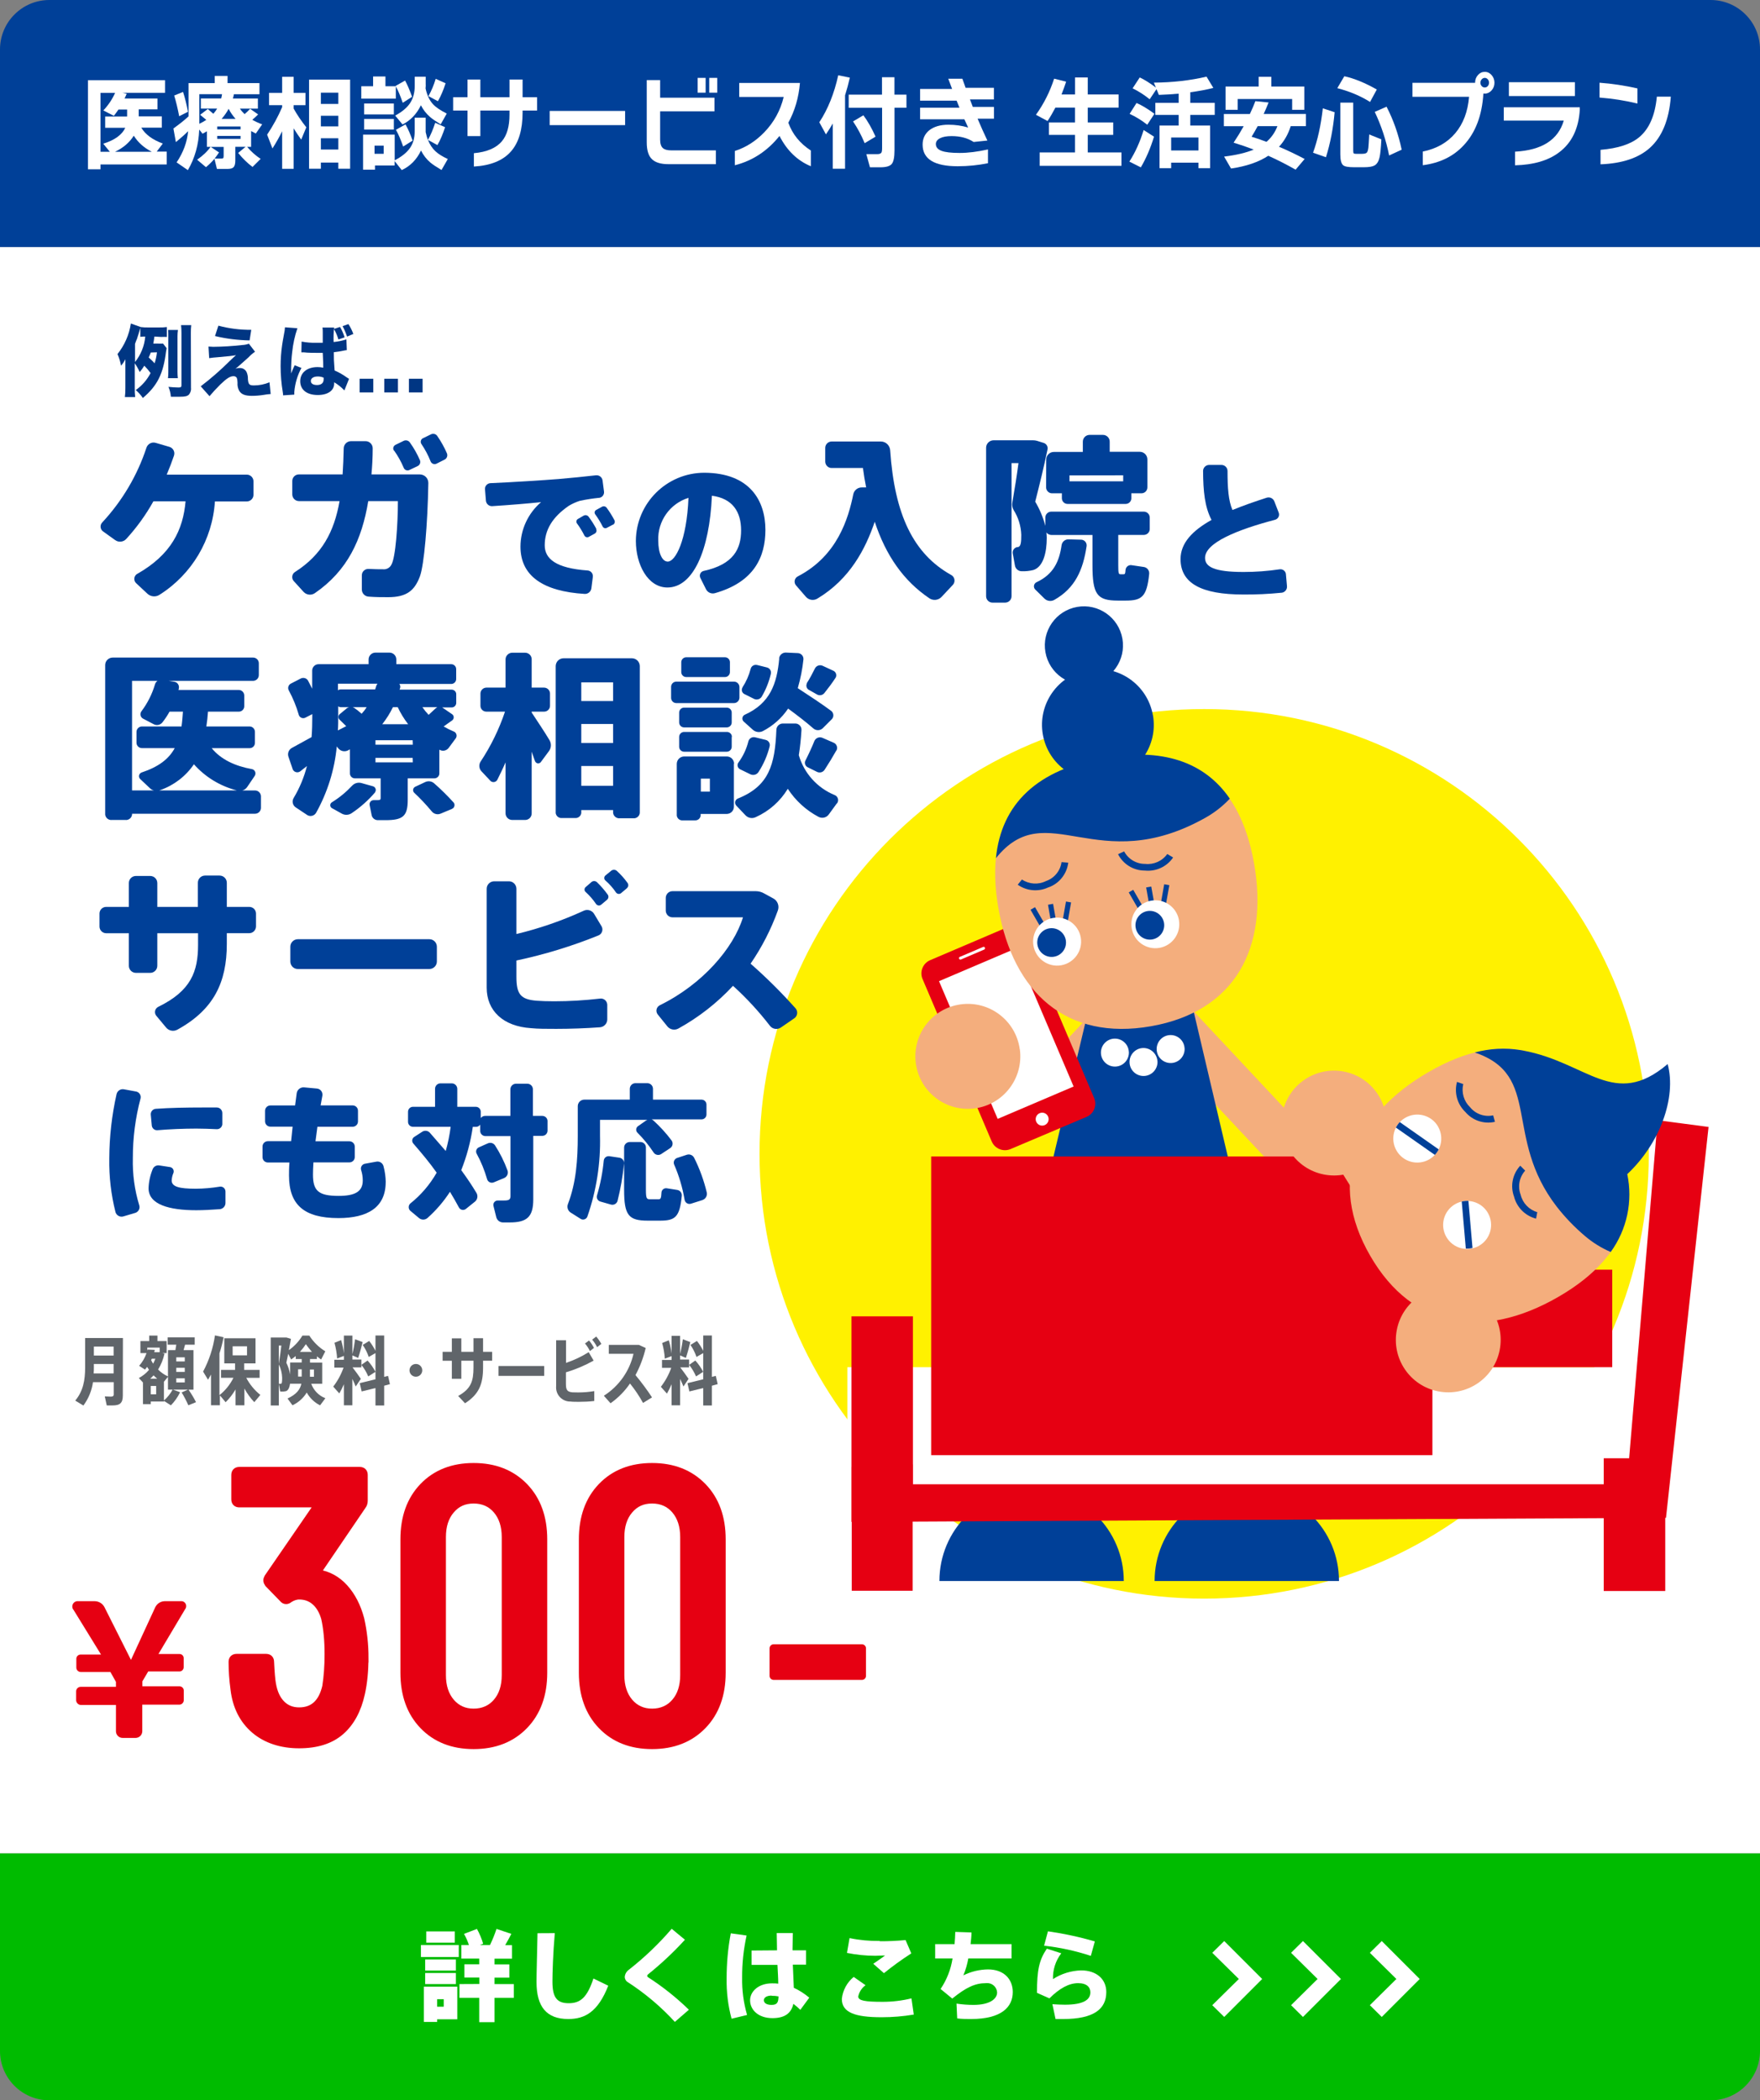 <?xml version="1.0" encoding="UTF-8"?>
<svg xmlns="http://www.w3.org/2000/svg" xmlns:xlink="http://www.w3.org/1999/xlink" version="1.1" viewBox="0 0 356.25 425">
  <rect x="0" y="0" width="356.25" height="425" fill="#808080" stroke="none"/>
  <!-- Generator: Adobe Illustrator 29.4.0, SVG Export Plug-In . SVG Version: 2.1.0 Build 152)  -->
  <defs>
    <style>
      .st0, .st1, .st2 {
        fill: none;
      }

      .st3 {
        fill: #003683;
      }

      .st1 {
        stroke-width: 1.03px;
      }

      .st1, .st2, .st4 {
        stroke: #e60012;
      }

      .st2 {
        stroke-width: 1.14px;
      }

      .st5 {
        fill: #0b0;
      }

      .st6 {
        isolation: isolate;
      }

      .st7 {
        clip-path: url(#clippath-1);
      }

      .st4 {
        stroke-miterlimit: 10;
        stroke-width: 1.72px;
      }

      .st4, .st8 {
        fill: #e60012;
      }

      .st9 {
        fill: #fff;
      }

      .st10 {
        fill: #004098;
      }

      .st11 {
        fill: #f4ae7d;
      }

      .st12 {
        fill: #fff100;
      }

      .st13 {
        fill: #60656a;
      }

      .st14 {
        clip-path: url(#clippath);
      }
    </style>
    <clipPath id="clippath">
      <path class="st0" d="M284.45,226.17c-2.33,1.34-3.12,4.31-1.78,6.64,1.34,2.33,4.31,3.12,6.64,1.78,2.33-1.34,3.12-4.31,1.78-6.64-.87-1.51-2.48-2.43-4.22-2.43-.85,0-1.69.22-2.42.65Z"/>
    </clipPath>
    <clipPath id="clippath-1">
      <path class="st0" d="M292.41,246.19c-.91,2.51.39,5.28,2.9,6.18,2.51.91,5.28-.39,6.18-2.9.91-2.51-.39-5.28-2.9-6.18-.51-.18-1.05-.28-1.59-.29-2.04,0-3.87,1.28-4.56,3.2h-.03Z"/>
    </clipPath>
  </defs>
  <g id="_レイヤー_1" data-name="レイヤー_1">
    <path class="st10" d="M10,0h336.25C351.77,0,356.25,4.48,356.25,10v40H0V10C0,4.48,4.48,0,10,0Z"/>
    <path class="st5" d="M0,375h356.25v40c0,5.52-4.48,10-10,10H10c-5.52,0-10-4.48-10-10v-40h0Z"/>
    <g id="_詳しくはこちら" data-name="詳しくはこちら">
      <g class="st6">
        <path class="st9" d="M92.86,393.59v2.41h-7.66v-2.42h7.66ZM88.48,402h4.08v6.6h-4.08v.54h-2.68v-7.14h2.68ZM92.28,396.5v2.24h-6.22v-2.24h6.22ZM92.28,399.24v2.24h-6.22v-2.24h6.22ZM92.06,390.82v2.28h-5.78v-2.28h5.78ZM89.82,406.06v-1.52h-1.34v1.52h1.34ZM97.02,401.46v-1.3h-3.02v-2.68h3v-1.16h-3.62v-2.74h1.54c-.26-.78-.59-1.54-1-2.26l2.62-1c.53.95.95,1.96,1.26,3l-.68.26h2.06c.51-1.06.95-2.15,1.32-3.26l3,1c-.34.68-.78,1.48-1.24,2.28h1.38v2.74h-3.54v1.16h3v2.68h-3v1.3h3.9v2.78h-3.9v4.92h-3.1v-4.92h-4v-2.78l4.02-.02Z"/>
        <path class="st9" d="M112.3,391.17c-.36,4.18-.48,8-.48,9.82,0,3.24.94,4.36,3.3,4.36s3.72-1.14,5-5l3,1.46c-2.1,5.34-4.76,6.74-8.1,6.74-4.42,0-6.42-2.52-6.42-7.48,0-1.84.12-5.68.2-9.88l3.5-.02Z"/>
        <path class="st9" d="M138.64,392.51c-2.3,2.52-4.8,4.86-7.46,7-.1.07-.17.18-.18.3,0,.1.06.2.14.26,2.98,1.92,5.76,4.13,8.3,6.6l-2.84,2.46c-2.83-3.08-6.04-5.79-9.56-8.06-.37-.23-.59-.64-.58-1.08.06-.57.37-1.09.84-1.42,3.15-2.47,6.06-5.24,8.66-8.28l2.68,2.22Z"/>
        <path class="st9" d="M151.12,391.65c-.61,2.79-.92,5.64-.9,8.5-.05,2.56.29,5.12,1,7.58l-3.14.76c-.72-2.67-1.05-5.42-1-8.18,0-3.05.27-6.1.84-9.1l3.2.44ZM157.28,394.65c0-1.3-.06-2.52-.06-3.5h3.26c0,.92-.06,2-.06,3.1v.4h2.73v2.9h-2.67c.06,1.74.14,3.42.2,4.68,1.13.52,2.18,1.2,3.13,2l-1.81,2.46c-.44-.43-.92-.84-1.41-1.22-.41,1.86-1.68,2.9-4.24,2.9-2.9,0-4.52-1.72-4.52-3.6s1.8-3.44,4.42-3.44c.44,0,.86,0,1.28.06,0-1.1-.1-2.42-.16-3.8h-5.24v-2.9l5.15-.04ZM156.2,403.81c-1,0-1.58.38-1.58.94s.56.94,1.54.94c1.16,0,1.4-.5,1.42-1.72-.45-.09-.92-.13-1.38-.12v-.04Z"/>
        <path class="st9" d="M170.4,404.47c.19-1.74,1.05-3.33,2.4-4.44l2.4,1.68c-.76.54-1.29,1.36-1.48,2.28,0,.86,1.46,1.08,4.94,1.08,1.96,0,3.92-.23,5.83-.7l.47,3.28c-2.15.36-4.32.54-6.5.54-5.36,0-8.06-.94-8.06-3.7v-.02ZM178.08,392.81c1.74.01,3.49-.07,5.22-.24l1.16,2.7c-1.92,1.23-3.77,2.57-5.54,4l-2.16-1.9c.82-.54,1.74-1.2,2.4-1.68-.64,0-1.5.06-2,.06-1.92,0-3.84-.2-5.72-.58l.52-3c2,.42,4.04.61,6.08.58l.04.06Z"/>
        <path class="st9" d="M193.22,393.39c.08-.84.12-1.66.14-2.47l3.28.11c0,.82-.1,1.6-.18,2.36h8.29v2.9h-8.75c-.21,1.17-.54,2.32-1,3.42,1.55-.77,3.26-1.18,5-1.2,3.23,0,5,2,5,4.58,0,3-2.24,5.46-8.45,5.46-.86,0-1.78,0-2.8-.12l-.14-3c1.14.17,2.29.26,3.44.26,3.24,0,4.78-1.18,4.78-2.52-.06-1.1-1-1.95-2.1-1.89-.05,0-.11,0-.16.01-2.18,0-4,.84-6.82,3.12l-2.36-1.94c1.25-1.86,2.08-3.97,2.42-6.18h-3.52v-2.9h3.93Z"/>
        <path class="st9" d="M213.14,400.47c1.7-1.1,3.67-1.7,5.7-1.76,3.12,0,5.09,1.78,5.09,4.38,0,3.46-2.56,5.46-8.73,5.46h-1.54l-.64-3c.8.06,1.9.1,2.54.1,3.74,0,5.15-1,5.15-2.5,0-1-.69-1.86-2.49-1.86s-3.72,1-5.8,3.08l-2.52-1.12c0-4.6.44-6.66,2-8.94l2.92.94c-1.15,1.49-1.74,3.34-1.68,5.22ZM211.34,393.71l.78-2.91c3.21.46,6.38,1.14,9.49,2.05l-.81,2.92c-3.07-1.01-6.24-1.7-9.46-2.06Z"/>
        <path class="st9" d="M245.38,405.75l5.38-5.3-5.38-5.3,2.42-2.38,7.68,7.68-7.68,7.68-2.42-2.38Z"/>
        <path class="st9" d="M261.33,405.75l5.37-5.3-5.37-5.3,2.41-2.38,7.69,7.68-7.69,7.68-2.41-2.38Z"/>
        <path class="st9" d="M277.28,405.75l5.37-5.3-5.37-5.3,2.41-2.38,7.68,7.68-7.68,7.68-2.41-2.38Z"/>
      </g>
    </g>
    <rect class="st9" y="50" width="356.25" height="325"/>
    <rect class="st9" x="131.25" y="117.5" width="225" height="225"/>
    <path class="st12" d="M153.74,233.48c0-49.71,40.29-90,90-90s90,40.29,90,90c0,49.71-40.29,90-90,90h0c-49.71,0-90-40.29-90-90"/>
    <rect class="st11" x="185.03" y="282.17" width="58.54" height="13.75" transform="translate(-136.52 369.03) rotate(-66.29)"/>
    <path class="st10" d="M227.47,319.92c0-10.31-8.35-18.66-18.66-18.66s-18.66,8.35-18.66,18.66h37.32Z"/>
    <rect class="st11" x="240.03" y="259.79" width="13.75" height="58.54" transform="translate(-95.39 123.68) rotate(-23.71)"/>
    <path class="st10" d="M233.71,319.92c0-10.31,8.34-18.67,18.65-18.67,10.31,0,18.67,8.34,18.67,18.65v.02h-37.32Z"/>
    <rect class="st11" x="248.99" y="201.62" width="9.68" height="46.29" transform="translate(-85.08 234.26) rotate(-43.13)"/>
    <rect class="st11" x="205.72" y="211.37" width="22.81" height="9.68" transform="translate(-89.11 226.86) rotate(-46.87)"/>
    <path class="st11" d="M275,240.34c.79,5.81-3.27,11.16-9.08,11.95-5.81.79-11.16-3.27-11.95-9.08-.79-5.79,3.24-11.12,9.02-11.94,5.8-.82,11.17,3.22,11.99,9.02,0,.02,0,.03,0,.05"/>
    <polygon class="st10" points="241.02 202.15 262.32 292.65 199.3 292.58 220.81 202.26 241.02 202.15"/>
    <path class="st9" d="M234.29,214.71c.1,1.56-1.08,2.91-2.64,3.01-1.56.1-2.91-1.08-3.01-2.64-.1-1.56,1.08-2.91,2.64-3.01,0,0,0,0,0,0,1.55-.09,2.89,1.09,3,2.64"/>
    <path class="st9" d="M239.78,212.09c.1,1.56-1.08,2.91-2.64,3.01-1.56.1-2.91-1.08-3.01-2.64-.1-1.56,1.08-2.91,2.64-3.01,0,0,0,0,0,0,1.55-.1,2.9,1.07,3,2.63,0,0,0,0,0,.01"/>
    <path class="st9" d="M228.5,212.81c.1,1.56-1.08,2.91-2.64,3.01-1.56.1-2.91-1.08-3.01-2.64-.1-1.56,1.08-2.91,2.64-3.01,0,0,0,0,0,0,1.55-.1,2.9,1.07,3,2.63,0,0,0,0,0,.01"/>
    <rect class="st9" x="171.52" y="276.65" width="164.93" height="26.42"/>
    <path class="st8" d="M203.64,187.74l-15.36,6.55c-1.48.63-2.17,2.34-1.54,3.82l14,32.87c.64,1.47,2.34,2.16,3.82,1.53l15.38-6.51c1.48-.63,2.16-2.34,1.53-3.82l-14-32.86c-.63-1.48-2.34-2.17-3.82-1.54"/>
    <path class="st9" d="M211.56,227.62c-.64.34-1.43.09-1.77-.55s-.09-1.43.55-1.77c.07-.04.14-.07.22-.09.69-.22,1.43.17,1.64.86.19.6-.08,1.26-.64,1.55"/>
    <rect class="st9" x="195.34" y="194.06" width="16.71" height="30.29" transform="translate(-65.71 96.59) rotate(-23.08)"/>
    <path class="st9" d="M194.3,193.62l4.69-2c.14-.07.31,0,.37.13,0,0,0,.01,0,.02.06.15,0,.32-.16.38,0,0,0,0,0,0l-4.68,2c-.15.06-.32,0-.38-.15-.07-.15,0-.32.14-.39,0,0,0,0,.01,0"/>
    <path class="st11" d="M206.43,212.32c.79,5.81-3.27,11.17-9.09,11.96-5.81.79-11.17-3.27-11.96-9.09-.79-5.8,3.25-11.14,9.04-11.95,5.81-.82,11.18,3.23,11.99,9.04,0,.01,0,.03,0,.04"/>
    <path class="st11" d="M253.84,174.66c3,17.08-3.79,30-20.86,33-17.07,3-27.87-6.76-30.88-23.83-3.01-17.07,4.24-27.42,21.31-30.43s27.42,4.23,30.43,21.3"/>
    <path class="st10" d="M233.37,144.71c1.09,6.15-3.02,12.02-9.17,13.11-6.15,1.09-12.02-3.02-13.11-9.17-1.09-6.15,3.02-12.02,9.17-13.11,0,0,0,0,0,0,6.15-1.08,12.01,3.02,13.1,9.17"/>
    <path class="st10" d="M227.19,129.23c.76,4.3-2.12,8.4-6.42,9.16-4.3.76-8.4-2.12-9.16-6.42-.76-4.3,2.12-8.4,6.42-9.16,0,0,0,0,0,0,4.3-.76,8.4,2.12,9.16,6.42"/>
    <path class="st10" d="M244.1,165.41c1.79-1.02,3.42-2.3,4.83-3.8-5.18-7.53-13.75-10.33-25.52-8.25-13.38,2.35-20.72,9.22-21.82,20.29,10.31-12.84,20.46,4.2,42.51-8.24"/>
    <polygon class="st10" points="214.22 188.93 213.19 189.11 212.13 183.08 213.16 182.89 214.22 188.93"/>
    <rect class="st10" x="210.06" y="183.42" width="1.05" height="6.13" transform="translate(-65.1 130.61) rotate(-30.07)"/>
    <rect class="st10" x="212.69" y="185.01" width="6.12" height="1.05" transform="translate(-4.17 366.09) rotate(-80.08)"/>
    <path class="st9" d="M218.76,189.69c.47,2.64-1.3,5.16-3.94,5.63-2.64.47-5.16-1.3-5.63-3.94-.47-2.64,1.3-5.16,3.94-5.63,0,0,0,0,0,0,2.64-.46,5.16,1.3,5.63,3.94"/>
    <path class="st10" d="M215.73,190.22c.28,1.58-.78,3.09-2.36,3.37s-3.09-.78-3.37-2.36c-.28-1.58.77-3.09,2.35-3.37,1.58-.28,3.1.78,3.38,2.36"/>
    <polygon class="st10" points="234.1 185.42 233.06 185.6 232 179.57 233.03 179.39 234.1 185.42"/>
    <rect class="st10" x="229.93" y="179.9" width="1.05" height="6.12" transform="translate(-60.56 139.44) rotate(-29.94)"/>
    <polygon class="st10" points="234.59 184.97 235.62 185.15 236.69 179.12 235.65 178.93 234.59 184.97"/>
    <path class="st9" d="M238.63,186.19c.46,2.64-1.3,5.15-3.94,5.61-2.64.46-5.15-1.3-5.61-3.94-.46-2.64,1.3-5.15,3.93-5.61,2.63-.47,5.15,1.28,5.62,3.91,0,0,0,.02,0,.03"/>
    <path class="st10" d="M235.61,186.72c.28,1.58-.78,3.09-2.36,3.37s-3.09-.78-3.37-2.36c-.28-1.58.77-3.09,2.35-3.37,1.58-.28,3.1.78,3.38,2.36"/>
    <path class="st10" d="M212.23,179.56c2.17-.77,3.72-2.71,4-5l-1.36-.11c-.24,1.77-1.46,3.25-3.14,3.83-1.56.78-3.42.66-4.87-.31l-.86,1.05c1.84,1.3,4.24,1.49,6.26.51"/>
    <path class="st10" d="M237.44,173.5l-1.17-.69c-1.02,1.43-2.73,2.19-4.47,2-1.78.02-3.42-.96-4.26-2.53l-1.23.57c1.04,2.04,3.14,3.32,5.43,3.31,2.24.23,4.42-.77,5.7-2.62"/>
    <polygon class="st8" points="289.94 294.45 188.48 294.45 188.48 234.01 269.59 234.01 289.94 266.56 289.94 294.45"/>
    <rect class="st8" x="286.89" y="256.91" width="39.45" height="19.74"/>
    <polygon class="st8" points="172.92 321.37 172.92 297.3 184.22 296.86 184.22 321.37 172.92 321.37"/>
    <polygon class="st1" points="172.92 321.37 172.92 297.3 184.22 296.86 184.22 321.37 172.92 321.37"/>
    <polygon class="st8" points="329.84 300.91 336.04 227.32 345.21 228.53 336.71 306.57 172.92 307.38 172.92 266.93 184.22 266.93 184.22 300.91 329.84 300.91"/>
    <polygon class="st2" points="329.84 300.91 336.04 227.32 345.21 228.53 336.71 306.57 172.92 307.38 172.92 266.93 184.22 266.93 184.22 300.91 329.84 300.91"/>
    <path class="st11" d="M259.61,225.21c-1.13,5.75,2.62,11.33,8.37,12.45,5.75,1.13,11.33-2.62,12.45-8.37,1.13-5.75-2.62-11.32-8.36-12.45-5.75-1.13-11.33,2.61-12.46,8.36,0,0,0,0,0,0"/>
    <path class="st11" d="M282.74,269.09c-1.13,5.75,2.62,11.33,8.37,12.45,5.75,1.13,11.33-2.62,12.45-8.37,1.13-5.75-2.62-11.32-8.36-12.45-5.75-1.13-11.33,2.61-12.46,8.36,0,0,0,0,0,0"/>
    <path class="st11" d="M315.44,262.42c-15,8.67-29.44,6.68-38.1-8.33s-3.18-28.5,11.83-37.17c15.01-8.67,27.22-5.4,35.88,9.62,8.66,15.02,5.4,27.21-9.61,35.88"/>
    <path class="st10" d="M329.38,237.59c6.59-6.19,10-15.45,8.18-22.28-10.84,9.22-16.28-.35-29.27-2.73l-.51-.09c-3.09-.5-6.24-.33-9.26.48,13.7,4.65,5.69,17.07,16.58,31.19,1.69,2.17,3.61,4.16,5.71,5.94,1.57,1.34,3.33,2.43,5.22,3.24,3.29-4.54,4.51-10.26,3.35-15.75"/>
    <path class="st9" d="M289.32,234.59c-2.32,1.35-5.3.56-6.64-1.76-1.35-2.32-.56-5.3,1.76-6.64s5.3-.56,6.64,1.76c0,0,0,0,0,.01,1.34,2.32.55,5.29-1.77,6.63"/>
    <path class="st9" d="M299.41,252.07c-2.32,1.35-5.3.56-6.64-1.76-1.35-2.32-.56-5.3,1.76-6.64,2.32-1.35,5.3-.56,6.64,1.76,0,0,0,0,0,.01,1.34,2.32.55,5.29-1.77,6.63"/>
    <path class="st10" d="M296.6,225c1.47,1.74,3.78,2.51,6,2l-.36-1.31c-1.74.38-3.55-.26-4.67-1.64-1.26-1.2-1.79-2.99-1.38-4.68l-1.27-.45c-.6,2.18.05,4.52,1.68,6.08"/>
    <path class="st10" d="M310.92,246.61l.25-1.33c-1.68-.49-2.96-1.83-3.37-3.53-.63-1.67-.27-3.55.92-4.87l-1-1c-1.56,1.68-2.05,4.09-1.26,6.24.55,2.18,2.24,3.88,4.41,4.46"/>
    <g class="st14">
      <rect class="st10" x="286.2" y="224.83" width="1.36" height="11.08" transform="translate(-66.43 333.05) rotate(-54.97)"/>
    </g>
    <g class="st7">
      <rect class="st10" x="296.29" y="242.31" width="1.36" height="11.08" transform="translate(-20.28 26.55) rotate(-4.95)"/>
    </g>
    <rect class="st8" x="325.19" y="295.65" width="11.31" height="25.72"/>
    <rect class="st2" x="325.19" y="295.65" width="11.31" height="25.72"/>
    <path class="st10" d="M51.31,97.41v2.7c0,.75-.61,1.36-1.36,1.36,0,0,0,0-.01,0h-6.44c-.49,7.72-4.65,14.73-11.19,18.87-.76.51-1.77.43-2.45-.18l-2.31-2.16c-.47-.45-.49-1.2-.04-1.67.08-.08.16-.15.26-.2,6.91-3.92,9.29-8.93,9.79-14.69h-6.51c-1.53,2.75-3.38,5.31-5.51,7.63-.58.62-1.54.72-2.23.22l-2.41-1.73c-.56-.37-.71-1.12-.34-1.68.05-.07.1-.13.16-.19,4.02-4.33,7.07-9.48,8.92-15.09.25-.77,1.06-1.21,1.84-1l2.81.82c.74.22,1.16.99.94,1.72,0,.02,0,.03-.01.05-.43,1.26-.93,2.55-1.47,3.85h16.19c.76,0,1.37.61,1.37,1.37h0Z"/>
    <path class="st10" d="M86.7,97.77c-.14,8.35-.86,16.52-1.69,18.82-1.08,2.92-2.7,4.25-6.44,4.25-1.19,0-2.56,0-3.93-.11-.79-.03-1.41-.68-1.4-1.47v-2.85c0-.72.6-1.3,1.33-1.29.02,0,.05,0,.07,0,1.08.07,2.16.07,2.85.07.71.09,1.39-.27,1.72-.9.87-1.41,1.33-8.21,1.33-12.89h-6c-1.29,7.81-4.21,14.08-10.79,18.61-.7.5-1.67.41-2.27-.21l-2-2.2c-.46-.48-.44-1.25.04-1.71.06-.06.13-.11.21-.16,5.43-3.46,7.92-8.14,9-14.33h-8.2c-.76,0-1.37-.61-1.37-1.37,0-.01,0-.02,0-.03v-2.7c.02-.74.63-1.32,1.37-1.3h8.82c.11-1.65.18-3.42.22-5.25,0-.82.68-1.49,1.5-1.48,0,0,0,0,.01,0h2.92c.8,0,1.45.66,1.44,1.46,0,0,0,.01,0,.02,0,1.8-.1,3.56-.25,5.25h9.81c.96.02,1.72.8,1.7,1.76,0,0,0,0,0,.01ZM79.7,91.14c-.22-.39-.08-.88.31-1.1.02-.01.05-.03.07-.04l1.62-.79c.46-.23,1.02-.07,1.29.36.79,1.1,1.46,2.29,2,3.53.2.47,0,1.01-.47,1.22l-1.66.79c-.42.2-.92.02-1.12-.4-.01-.02-.02-.05-.03-.07-.52-1.23-1.18-2.41-1.96-3.5h-.05ZM90,93l-1.65.83c-.44.21-.96.02-1.17-.42,0-.02-.01-.03-.02-.05-.49-1.24-1.12-2.42-1.87-3.53-.24-.37-.13-.87.24-1.11.03-.02.05-.03.08-.04l1.62-.79c.46-.23,1.03-.08,1.3.36.76,1.1,1.41,2.27,1.94,3.49.19.48-.01,1.02-.47,1.26Z"/>
    <path class="st10" d="M120,116.73l-.3,2.34c-.1.66-.68,1.14-1.35,1.11-8.4-.51-13-3.63-13-9.57.01-3.46,1.54-6.75,4.17-9-2.58.27-6.57.6-9.9.81-.64.03-1.19-.45-1.26-1.08l-.19-2.34c-.05-.63.43-1.18,1.07-1.23,0,0,0,0,.01,0,4.29-.18,10.83-.6,13.83-.84,2.37-.21,5.25-.48,7.53-.75.65-.08,1.24.36,1.35,1l.3,2.28c.08.62-.35,1.2-.98,1.28-.02,0-.05,0-.07,0-1.29.13-2.57.33-3.84.6-.78.25-1.52.58-2.22,1-3.33,2.28-4.89,4.89-4.89,8,0,2.7,2.22,4.65,8.73,5.1.63.07,1.08.64,1.01,1.27,0,0,0,0,0,0ZM120.66,107.04c.18.33.06.75-.27.93l-1.2.66c-.31.18-.71.07-.89-.24,0,0,0-.02-.01-.03-.44-.87-.95-1.7-1.53-2.49-.18-.28-.09-.66.19-.84.02-.01.03-.02.05-.03l1.14-.66c.34-.18.76-.1,1,.21.58.78,1.1,1.6,1.56,2.45l-.04.04ZM124.05,106.17l-1.2.63c-.29.17-.66.08-.84-.21-.01-.02-.02-.04-.03-.06-.43-.86-.94-1.68-1.5-2.46-.2-.27-.14-.64.13-.84.02-.01.03-.02.05-.03l1.14-.63c.33-.21.77-.14,1,.18.58.79,1.1,1.62,1.56,2.49.18.33.06.75-.27.93h-.04Z"/>
    <path class="st10" d="M154.93,107.22c0,5.43-2.25,10.56-10.23,12.81-.72.2-1.47-.14-1.8-.81l-1.14-2.28c-.24-.5-.04-1.1.46-1.34.06-.03.13-.06.2-.07,6.12-1.32,7.59-4.53,7.59-8.22s-1.68-6.45-5.91-7c-.48,11.07-3.81,18.57-9,18.57-4,0-6.39-4.68-6.39-9.42.04-7.63,6.23-13.79,13.86-13.8,9.24.04,12.36,5.68,12.36,11.56ZM139.36,100.74c-3.76,1.16-6.27,4.71-6.12,8.64,0,2.64.84,4.26,1.92,4.26,1.56,0,3.84-4.23,4.2-12.9h0Z"/>
    <path class="st10" d="M192.83,118.39l-2.23,2.38c-.65.7-1.7.82-2.49.29-5.18-3.5-8.78-8.61-11.05-15.48-1.87,5.47-5,11.59-11.62,15.55-.76.46-1.73.3-2.31-.36l-2-2.31c-.43-.5-.37-1.25.13-1.68.07-.06.15-.11.23-.15,8-4.14,10.23-11.7,11.23-16.63.18-.83.93-1.4,1.77-1.37h.83c-.26-1.26-.47-2.56-.65-3.93h-6.3c-.72.02-1.31-.55-1.33-1.27,0-.02,0-.04,0-.06v-2.7c-.02-.72.55-1.31,1.27-1.33.02,0,.04,0,.06,0h9.93c.98,0,1.79.76,1.88,1.73.89,13.1,4.71,21,12.34,25.27.63.33.87,1.11.54,1.74-.06.11-.14.22-.23.31Z"/>
    <path class="st10" d="M226.35,108.24v6.05c0,1.69.07,1.91.43,1.91h.68c.22,0,.33-.11.36-.83.03-.59.53-1.05,1.12-1.02.05,0,.09,0,.14.02l2.45.36c.68.1,1.15.72,1.08,1.4-.47,4.65-1.51,5.4-4.75,5.4h-1.59c-4.24,0-5.14-1.26-5.14-7.23v-6.05h-8.32c-.39,0-.76-.19-1-.5.04.36.07.72.07,1.08,0,2.91-.68,5.86-2.7,6.51-.77.19-1.57.28-2.37.25-.68,0-1.25-.48-1.37-1.15l-.44-2.44c-.11-.61.3-1.19.91-1.3,0,0,.01,0,.02,0h.11c.61-.1.68-1,.68-2.48-.06-1.8-.61-3.55-1.58-5.07-.25-.47-.32-1-.22-1.52.47-2.73.91-5.43,1.23-7.92h-1.4v26.93c0,.72-.58,1.3-1.3,1.3h-2.56c-.71,0-1.29-.58-1.29-1.29,0,0,0,0,0-.01v-30.04c0-.83.68-1.5,1.51-1.51h8c.27,0,.53.04.79.11l1.37.43c.56.18.89.76.76,1.33-.72,3.46-1.55,6.88-2.49,10.55.91,1.53,1.6,3.18,2.05,4.9v-1.7c.01-.65.54-1.17,1.19-1.18h18.76c.65.01,1.17.53,1.18,1.18v2.34c0,.65-.53,1.18-1.18,1.19h-5.19ZM219.94,110.54c-.72,4.79-2.31,8.46-6.52,10.84-.65.37-1.46.27-2-.25l-1.87-1.84c-.36-.36-.35-.95.01-1.3.07-.07.15-.13.24-.17,3.46-1.62,4.61-4.22,5.08-7.49.1-.71.72-1.23,1.44-1.19l2.59.07c.63.06,1.1.62,1.04,1.25,0,.03,0,.05-.01.08ZM211.77,93c0-.85.68-1.54,1.53-1.55,0,0,.01,0,.02,0h5.86v-2.07c0-.76.6-1.37,1.36-1.38,0,0,0,0,.01,0h2.7c.76,0,1.37.61,1.37,1.37v2.05h6.08c.85,0,1.54.68,1.55,1.53,0,.02,0,.03,0,.05v5.61c0,.67-.54,1.21-1.21,1.21-.01,0-.03,0-.04,0h-2v1c0,.63-.5,1.14-1.13,1.15,0,0-.01,0-.02,0h-11.76c-.63,0-1.14-.5-1.15-1.13,0,0,0-.01,0-.02v-1h-2c-.65,0-1.18-.54-1.19-1.19l.02-5.63ZM216.48,96.2v1.19h10.87v-1.21l-10.87.02Z"/>
    <path class="st10" d="M259.39,119.94c-2.57.26-5.16.38-7.74.36-8.43,0-12.69-2.25-12.69-7.17,0-3.24,2.4-5.76,6.27-7.92-1.38-2.67-1.68-5.76-1.71-9.9,0-.67.54-1.22,1.21-1.23,0,0,.01,0,.02,0h2.49c.67,0,1.22.54,1.23,1.21,0,0,0,.01,0,.02,0,3.45.18,6,1,7.89,2.1-.87,4.44-1.68,6.93-2.49.64-.2,1.33.14,1.56.78l.87,2.25c.21.56-.07,1.19-.64,1.4-.04.01-.08.03-.11.04-7.62,2-14.16,4.65-14.16,7.71,0,1.8,1.83,2.85,7.8,2.85,2.44,0,4.88-.18,7.29-.54.62-.09,1.19.33,1.28.95,0,.02,0,.03,0,.05l.21,2.4c.07.66-.41,1.26-1.07,1.34-.02,0-.03,0-.05,0Z"/>
    <path class="st10" d="M52.82,161.13v2.34c0,.65-.53,1.18-1.18,1.19h-24.91v.18c-.08.67-.69,1.16-1.37,1.08h-2.7c-.68.08-1.29-.41-1.37-1.08v-30.27c0-.83.68-1.5,1.51-1.51h28.44c.64,0,1.16.53,1.15,1.17,0,0,0,0,0,.01v2.34c.01.65-.5,1.18-1.15,1.19h-17.1l1.15.18c.61.1,1.02.68.92,1.29,0,.04-.01.08-.02.11l-.07.26h12.2c.61,0,1.11.5,1.12,1.11v2.2c0,.6-.5,1.09-1.1,1.08,0,0-.01,0-.02,0h-6.22c-.07,1-.18,2.05-.33,3h8.75c.6,0,1.09.5,1.08,1.1,0,0,0,0,0,.01v2.2c.01.59-.45,1.07-1.04,1.08-.01,0-.03,0-.04,0h-7.67c1.87,2.3,4.75,3.63,8.14,4.24.48.09.8.56.7,1.04-.02.12-.07.23-.13.33l-1.51,2.23c-.23.36-.59.61-1,.72h2.56c.66,0,1.2.52,1.21,1.18ZM26.73,159.94h4.42c-.33-.08-.63-.25-.86-.5l-1.91-1.8c-.32-.31-.33-.81-.02-1.13.09-.09.19-.16.31-.2,3.46-1.15,5.51-2.74,6.7-4.93h-6.63c-.6.01-1.1-.47-1.11-1.07,0,0,0,0,0-.01v-2.2c0-.61.5-1.1,1.11-1.1h8c.14-.94.21-1.91.29-3h-2.71c-.41.74-.88,1.45-1.4,2.12-.41.57-1.18.76-1.8.43l-2.12-1.11c-.5-.24-.71-.83-.48-1.33.03-.06.07-.12.11-.18,1.23-1.64,2.16-3.48,2.74-5.44.08-.29.26-.55.51-.72h-5.15v22.17ZM32.45,159.87l-.22.07h15.7c-3.35-.86-6.38-2.7-8.68-5.29-1.65,2.42-4.03,4.25-6.8,5.22Z"/>
    <path class="st10" d="M92.28,149.36l-1.44,1.95c-.4.56-1.14.76-1.76.46l-.15-.07v4.75c.03.55-.4,1.02-.95,1.05-.02,0-.03,0-.05,0h-5.4v4.35c0,3.28-.94,4.11-4.5,4.11h-1.55c-.62,0-1.15-.44-1.26-1.05l-.4-2c-.09-.45.19-.89.64-.98.06-.01.12-.02.19-.02h.76c.54,0,.64-.11.64-.43v-3.98h-5.22c-.55,0-1-.45-1-1,0-.02,0-.03,0-.05v-4.82l-.47.25c-.65.29-1.41.11-1.87-.43l-.32-.4c-.45,4.7-1.87,9.26-4.17,13.39-.35.63-1.14.86-1.77.51-.02-.01-.04-.02-.06-.04l-2.27-1.51c-.65-.4-.86-1.25-.47-1.91,1.21-2.02,2.12-4.2,2.7-6.48l-1.37,1.08c-.45.32-1.07.22-1.4-.23-.05-.06-.08-.13-.11-.2l-.86-2.52c-.25-.71.07-1.5.75-1.83l3.93-2.16c.11-1.37.14-2.74.14-4.14v-.51l-1.4.72c-.46.24-1.03.05-1.27-.41-.03-.05-.05-.11-.06-.16-.49-1.7-1.16-3.34-2-4.9-.29-.47-.15-1.09.32-1.38.04-.02.07-.04.11-.06l1.94-1c.54-.29,1.21-.1,1.51.43l.83,1.62v-3.67c0-.71.58-1.29,1.29-1.29,0,0,0,0,.01,0h10.12v-.94c-.01-.76.6-1.39,1.36-1.4.01,0,.03,0,.04,0h2.81c.76-.01,1.39.6,1.4,1.36,0,.01,0,.03,0,.04v.94h11.12c.55,0,1,.45,1,1v2c0,.55-.45,1-1,1h-10.51c.19.24.25.57.15.86l-.11.29h10.55c.5,0,.92.4.93.9v1.8c-.01.5-.43.91-.93.9h-1.91l2,1.37c.35.24.43.72.19,1.07-.05.07-.11.14-.19.19l-1.71,1.22c.64.38,1.31.71,2,1,.48.16.74.69.57,1.17-.02.07-.05.13-.09.19ZM75.9,160.36c-1.37,1.6-2.96,3.01-4.71,4.18-.59.41-1.37.45-2,.1l-2-1.11c-.33-.19-.44-.62-.25-.94.06-.1.14-.19.25-.25,1.5-.93,2.86-2.05,4.07-3.34.49-.54,1.24-.75,1.94-.54l2.31.65c.42.13.65.58.51.99-.03.09-.07.17-.12.24v.02ZM70.68,143.1h-1.68c-.19,0-.38-.06-.54-.18v2.08c0,.93,0,1.87-.07,2.8l1.69-.86-1.29-1.26c-.33-.27-.38-.76-.11-1.08.03-.04.07-.07.11-.11l1.44-1.19c.13-.1.29-.17.45-.2ZM75.94,139.5l.18-.58c.05-.21.15-.41.29-.57h-8v1.33c.16-.12.35-.18.54-.18h6.99ZM74.21,143.1h-2.81l.36.18c.5.35.98.74,1.44,1.15.38-.41.72-.85,1.01-1.33ZM83.53,149.79h-7.53v.9h7.56l-.03-.9ZM83.53,153.36h-7.53v.9h7.56l-.03-.9ZM80.53,143.1h-1c-.59,1.23-1.32,2.38-2.16,3.45h5.25c-.83-1.07-1.54-2.23-2.11-3.45h.02ZM91.8,162.36c.3.35.26.88-.09,1.18-.07.06-.15.11-.24.15l-2.23.93c-.65.3-1.43.11-1.87-.46-1.1-1.32-2.28-2.58-3.53-3.75-.3-.29-.3-.77,0-1.06.07-.07.14-.12.23-.16l2-.94c.6-.28,1.3-.19,1.8.25,1.38,1.21,2.69,2.5,3.92,3.86h.02ZM88.5,143.1h-3c.38.55.8,1.07,1.26,1.55l1.36-1.26.38-.29Z"/>
    <path class="st10" d="M111.22,149.76c.42.7.38,1.58-.11,2.23l-1.62,2.19c-.22.31-.66.38-.96.15-.12-.09-.21-.22-.26-.36l-.65-1.87v12.49c0,.73-.57,1.32-1.3,1.33h-2.66c-.73-.01-1.32-.6-1.33-1.33v-10.33c-.54,1.26-1.12,2.44-1.66,3.52-.22.43-.75.6-1.19.38-.1-.05-.18-.12-.25-.2l-1.76-1.87c-.52-.54-.59-1.37-.18-2,2.08-3.13,3.73-6.53,4.93-10.09h-3.74c-.66.02-1.21-.49-1.23-1.15,0-.01,0-.03,0-.04v-2.45c0-.67.53-1.21,1.2-1.22.01,0,.02,0,.03,0h3.85v-5.72c.01-.73.6-1.32,1.33-1.34h2.66c.73.02,1.31.61,1.3,1.34v5.72h2.48c.67-.01,1.22.52,1.23,1.19,0,.01,0,.02,0,.03v2.45c0,.66-.53,1.19-1.19,1.19-.01,0-.03,0-.04,0h-2.48v.18c1.26,1.91,2.63,3.96,3.6,5.58ZM129.5,134.76v29.74c-.06.66-.65,1.14-1.31,1.08,0,0-.02,0-.02,0h-2.7c-.67.07-1.28-.41-1.37-1.08v-.58h-6.44v.61c-.09.62-.66,1.07-1.29,1h-2.6c-.63.07-1.2-.38-1.29-1v-29.75c.01-.87.71-1.57,1.58-1.58h13.86c.87.01,1.57.71,1.58,1.58v-.02ZM117.66,138.07v3.78h6.44v-3.78h-6.44ZM117.66,146.5v3.85h6.44v-3.85h-6.44ZM124.1,159v-4h-6.44v4h6.44Z"/>
    <path class="st10" d="M148.55,142.27h-11.63c-.59.01-1.07-.45-1.08-1.04,0-.01,0-.03,0-.04v-2.19c-.01-.58.45-1.06,1.03-1.07.02,0,.03,0,.05,0h11.63c.6-.02,1.1.46,1.12,1.06,0,0,0,0,0,.01v2.2c-.02.6-.52,1.08-1.12,1.07ZM148.55,154.54v8.72c0,.79-.65,1.43-1.44,1.44h-5.29v.3c-.04.6-.56,1.04-1.15,1-.01,0-.03,0-.04,0h-2.41c-.61.07-1.16-.37-1.23-.98,0,0,0-.01,0-.02v-10.46c.02-.81.67-1.45,1.48-1.47h8.64c.81,0,1.47.65,1.48,1.46,0,0,0,0,0,.01h-.04ZM148.11,146.19c0,.55-.45,1-1,1h-8.64c-.55,0-1-.45-1-1v-2c0-.55.45-1,1-1h8.64c.55,0,1,.45,1,1v2ZM148.11,149.11v2c0,.55-.45,1-1,1h-8.64c-.55,0-1-.45-1-1v-2c0-.55.45-1,1-1h8.64c.55-.02,1.02.41,1.04.96,0,.01,0,.03,0,.04h-.04ZM137.9,136v-2c0-.55.45-1,1-1h7.85c.55,0,1,.45,1,1v2c0,.55-.45,1-1,1h-7.85c-.55,0-1-.45-1-1ZM143.69,157.56h-1.83v2.63h1.83v-2.63ZM169.39,162.56l-1.65,2.27c-.48.64-1.35.83-2.06.46-2.52-1.33-4.66-3.29-6.22-5.68-1.52,2.52-3.77,4.51-6.45,5.72-.71.37-1.57.22-2.12-.36l-1.84-1.94c-.34-.35-.34-.92.02-1.26.08-.08.17-.14.27-.18,6.3-2.52,7.53-6.81,7.81-13.93.03-.71.63-1.27,1.34-1.26h2.55c.69.04,1.23.63,1.19,1.33,0,0,0,0,0,0-.11,1.84-.29,3.53-.54,5.08,1.06,3.65,3.72,6.61,7.23,8.06.57.21.87.84.66,1.41-.04.12-.11.23-.19.33v-.05ZM155,149.72c.57.14.93.71.79,1.29,0,0,0,0,0,.01-.46,1.86-1.23,3.62-2.27,5.22-.36.54-1.07.72-1.65.43l-2.05-1c-.46-.22-.66-.77-.44-1.23.03-.06.07-.12.11-.17.94-1.29,1.62-2.74,2-4.29.17-.58.75-.92,1.34-.79l2.17.53ZM150.28,139.1c.75-1.15,1.31-2.41,1.66-3.74.13-.57.7-.93,1.27-.8.01,0,.02,0,.03,0l2,.5c.58.14.93.72.79,1.3-.38,1.62-1,3.17-1.84,4.6-.32.53-.98.73-1.54.47l-2-1c-.45-.24-.63-.8-.39-1.26.02-.03.03-.06.05-.08h-.03ZM157.7,133.24c.07-.69.67-1.21,1.37-1.19l2.44.11c.65.03,1.15.58,1.12,1.24,0,0,0,.02,0,.02-.21,1.97-.59,3.92-1.15,5.83,2.59,1.69,4.82,3.16,6.77,4.6.49.39.58,1.11.19,1.6-.03.03-.06.07-.09.1l-1.83,1.83c-.54.49-1.37.49-1.91,0-1.48-1.3-3.17-2.59-5.08-4-1.3,1.93-3.07,3.5-5.14,4.57-.66.32-1.45.21-2-.28l-1.86-1.67c-.34-.32-.35-.85-.03-1.19.07-.08.16-.14.25-.18,5.14-2.32,6.51-6.25,6.98-11.39h-.03ZM169.29,151.85c-.68,1.22-1.51,2.59-2.38,3.92-.33.5-.97.68-1.51.43l-1.9-.94c-.5-.23-.72-.83-.49-1.33,0-.01.01-.02.02-.03.68-1.34,1.33-2.74,1.8-3.93.26-.63.98-.94,1.62-.68l2.3,1c.58.25.85.92.6,1.5,0,.02-.02.04-.03.06h-.03ZM163.29,138.27c.65-1,1.19-2.05,1.66-3,.29-.58.99-.82,1.58-.54l2.16,1c.5.23.72.83.49,1.33-.02.05-.05.1-.09.15-.65,1-1.4,2-2.2,3-.35.47-1,.61-1.51.32l-1.76-1c-.39-.3-.51-.83-.28-1.26h-.05Z"/>
    <path class="st10" d="M51.82,184.83v2.66c-.02.73-.61,1.32-1.34,1.34h-4.57v2.17c0,7.81-2.66,13.31-10,17.35-.77.43-1.74.25-2.3-.44l-1.95-2.34c-.43-.5-.37-1.25.13-1.68.07-.06.15-.11.23-.15,6.66-3.24,8.07-7.17,8.07-12.56v-2.34h-8.25v6.58c0,.8-.64,1.44-1.44,1.44h-2.88c-.8,0-1.44-.64-1.44-1.44h0v-6.58h-4.61c-.73-.02-1.32-.61-1.33-1.34v-2.66c.01-.73.6-1.32,1.33-1.33h4.61v-4.82c0-.8.64-1.44,1.44-1.44h2.88c.8,0,1.44.64,1.44,1.44h0v4.82h8.21v-4.86c-.01-.81.63-1.47,1.44-1.48.01,0,.02,0,.03,0h2.92c.81,0,1.46.64,1.47,1.45,0,.01,0,.02,0,.03v4.86h4.57c.73.01,1.32.59,1.34,1.32Z"/>
    <path class="st10" d="M88.43,191.56v3c0,.83-.68,1.51-1.51,1.52h-26.64c-.84,0-1.51-.68-1.51-1.52v-3c0-.83.68-1.5,1.51-1.51h26.64c.83,0,1.5.68,1.51,1.51Z"/>
    <path class="st10" d="M122.92,203.33v2.95c0,.83-.65,1.52-1.48,1.59-2.88.21-6,.32-8.85.32-2,0-3.71,0-5.08-.14-5.69-.36-9-3.53-9-8.21v-20c0-.83.68-1.5,1.51-1.51h3c.83,0,1.5.68,1.51,1.51v9.16c4.69-1.13,9.26-2.71,13.64-4.72.76-.35,1.66-.07,2.09.65l1.51,2.52c.35.63.13,1.42-.5,1.77-.05.03-.1.05-.15.07-5.37,2.17-10.92,3.87-16.59,5.07v3.32c0,3.52.86,4.57,4.14,4.82.9.07,2.12.11,3.53.11,3.08,0,6.15-.19,9.21-.54.71-.12,1.38.36,1.49,1.07.01.06.02.12.02.19ZM123,181c.25.34.19.81-.14,1.08l-1.19,1c-.31.24-.76.18-1-.13,0,0,0,0,0,0-.61-.9-1.32-1.72-2.12-2.45-.28-.23-.31-.64-.08-.92.03-.03.05-.06.08-.08l1.15-1c.32-.29.8-.29,1.12,0,.8.77,1.53,1.61,2.18,2.51ZM126.89,179.74l-1.19,1c-.31.24-.76.18-1-.13,0,0,0,0,0,0-.61-.91-1.34-1.73-2.16-2.45-.28-.23-.31-.64-.08-.92.03-.03.05-.06.08-.08l1.15-.94c.33-.29.83-.29,1.16,0,.8.73,1.52,1.53,2.15,2.41.27.34.22.83-.12,1.1,0,0,0,0,0,0v.02Z"/>
    <path class="st10" d="M160.75,206.07l-2.66,1.83c-.73.52-1.74.36-2.27-.36-2.24-2.9-4.73-5.6-7.45-8.06-3.2,3.45-6.93,6.37-11.05,8.64-.77.43-1.73.23-2.27-.47l-1.91-2.37c-.42-.53-.34-1.31.2-1.73.08-.06.16-.11.24-.15,8.63-4.24,14.9-11.55,16.81-17.78h-14.29c-.73-.01-1.32-.6-1.34-1.33v-2.63c.02-.73.61-1.32,1.34-1.33h16.9c.6,0,1.18.17,1.7.47l1.83,1c.89.48,1.27,1.55.9,2.49-1.37,3.79-3.22,7.39-5.5,10.71,3.2,2.81,6.23,5.82,9.07,9,.51.56.48,1.42-.08,1.94-.05.05-.11.09-.17.13Z"/>
    <path class="st10" d="M28.45,222.27c-1.05,3.94-1.57,8.01-1.56,12.09-.08,3.22.35,6.43,1.29,9.51.22.64-.13,1.33-.77,1.55-.01,0-.03,0-.04.01l-2.43.72c-.67.18-1.36-.21-1.56-.87-.9-3.55-1.32-7.2-1.26-10.86.02-4.37.51-8.73,1.47-13,.15-.69.81-1.13,1.5-1l2.46.45c.62.12,1.03.72.91,1.35,0,.02,0,.04-.01.05ZM45.64,241.08v2.34c0,.66-.51,1.21-1.17,1.26-1.65.12-3.36.21-4.74.21-5.46,0-9.66-1.14-9.66-4.44.04-1.31.32-2.6.81-3.81.2-.58.8-.93,1.41-.81l2.13.33c.48.08.81.53.73,1.01,0,.06-.02.11-.04.16-.21.48-.33,1-.36,1.53,0,1.26,1.47,1.68,4.89,1.68,1.63-.01,3.25-.16,4.86-.42.55-.08,1.05.3,1.13.85,0,.04,0,.07,0,.11ZM30.52,225.54c-.04-.6.4-1.12,1-1.17,2.85-.21,6.27-.27,9.36-.27h3c.62,0,1.13.52,1.12,1.14,0,.01,0,.02,0,.03v2.22c-.04.59-.55,1.03-1.14,1-1.26-.06-2.67-.12-4.11-.12-2.55,0-5.43.12-7.89.33-.58.05-1.09-.39-1.14-.98,0,0,0-.02,0-.02l-.2-2.16Z"/>
    <path class="st10" d="M78.07,239.19c0,5.13-3.66,7.29-9.57,7.29-7,0-10-2.73-10-8.61,0-.69,0-1.59.09-2.64h-4.37c-.6,0-1.08-.48-1.08-1.08h0v-2.15c0-.6.48-1.08,1.08-1.08h4.71l.3-2.94h-4.5c-.6,0-1.08-.48-1.08-1.08h0v-2.13c0-.6.48-1.08,1.08-1.08h5l.33-2.49c.11-.72.77-1.24,1.5-1.17l2.61.24c.67.07,1.16.67,1.09,1.34,0,.02,0,.05,0,.07l-.36,2h6.48c.6,0,1.08.48,1.08,1.08h0v2.13c.02.6-.45,1.09-1.05,1.11-.02,0-.03,0-.05,0h-7.11l-.39,2.94h6.87c.59,0,1.07.47,1.08,1.06v2.13c0,.6-.48,1.08-1.08,1.08h-7.29c-.06,1-.09,1.8-.09,2.46,0,3.27,1.08,4.32,5.19,4.32,3.27,0,4.89-.84,4.89-3.12,0-.71-.11-1.42-.33-2.1-.17-.53.12-1.09.65-1.26.04-.01.09-.02.13-.03l2.31-.42c.65-.12,1.28.29,1.44.93.28,1.04.43,2.12.45,3.2Z"/>
    <path class="st10" d="M110.83,226.77v2.07c-.03.54-.46.97-1,1h-1.89v12.87c0,3.54-1.29,4.65-4.77,4.65h-1.35c-.66,0-1.24-.46-1.38-1.11l-.56-2.25c-.11-.48.2-.95.68-1.06.07-.02.15-.02.22-.02h1.29c.93,0,1.26-.18,1.26-.9v-12.13h-5.13c-.54-.03-.97-.46-1-1v-1.32c-.19.28-.5.45-.84.45h-.66c-.43,3-1.22,5.94-2.34,8.76,1.17,1.59,2.19,3.12,3.09,4.62.33.58.21,1.31-.3,1.74l-1.83,1.47c-.4.33-.99.28-1.32-.12-.05-.05-.08-.11-.12-.18-.54-1-1.14-2.07-1.8-3.15-1.27,1.97-2.81,3.75-4.56,5.31-.49.42-1.22.42-1.71,0l-1.76-1.47c-.41-.37-.43-1.01-.06-1.41.02-.02.04-.04.06-.06,2.16-1.72,3.97-3.84,5.34-6.24-1.41-2-3-3.9-4.74-5.91-.32-.38-.27-.94.1-1.25.01-.01.03-.02.05-.04l1.68-1.09c.48-.31,1.11-.23,1.5.18l3.24,3.72c.46-1.6.79-3.24,1-4.89h-7.63c-.55,0-1-.45-1-1,0-.02,0-.03,0-.05v-2c0-.55.45-1,1-1h4.47v-3.63c-.01-.6.47-1.1,1.07-1.11.01,0,.03,0,.04,0h2.25c.61-.02,1.12.47,1.14,1.08,0,.01,0,.02,0,.03v3.63h3.75c.55,0,1,.45,1,1v1.29c.2-.28.52-.45.87-.45h5.13v-5.37c0-.63.51-1.14,1.14-1.14h2.28c.63,0,1.14.51,1.14,1.14v5.37h1.89c.56,0,1.02.42,1.07.97ZM99.94,239.25c-.51.21-1.1-.03-1.31-.54-.02-.04-.03-.08-.04-.12-.51-1.78-1.21-3.5-2.1-5.13-.25-.44-.09-1,.35-1.25.02-.01.05-.03.07-.04l1.83-.81c.53-.24,1.15-.07,1.47.42,1.02,1.59,1.87,3.29,2.52,5.07.21.61-.09,1.28-.69,1.53l-2.1.87Z"/>
    <path class="st10" d="M121.45,229.8c.14,5.56-.72,11.1-2.55,16.35-.17.49-.7.74-1.18.58-.07-.02-.14-.06-.2-.1l-2-1.26c-.57-.36-.81-1.08-.57-1.71,1.68-4.38,2-9,2-13.83v-6c0-.73.59-1.31,1.32-1.32h9.21v-2.16c-.01-.64.49-1.16,1.13-1.17.01,0,.03,0,.04,0h2.35c.64-.01,1.16.49,1.17,1.13,0,.01,0,.03,0,.04v2.16h9.83c.55,0,1,.45,1,1v2c0,.55-.45,1-1,1h-10.11c.16.06.3.15.42.27,1.33,1.22,2.55,2.55,3.63,4,.35.48.24,1.16-.24,1.51-.01,0-.02.01-.03.02l-1.86,1.23c-.52.32-1.2.16-1.53-.36-.95-1.44-2.05-2.78-3.27-4-.33-.34-.31-.89.03-1.22.03-.03.06-.05.09-.07l1.62-1.14.3-.15h-9.6v3.2ZM126.31,235.53c-.26,2.52-.69,5.01-1.31,7.47-.16.57-.75.9-1.32.75l-2.1-.6c-.54-.12-.88-.66-.76-1.19,0-.04.02-.08.04-.13.67-2.28,1.13-4.63,1.35-7,.07-.55.56-.94,1.11-.87,0,0,.02,0,.03,0l2,.3c.6.07,1.04.61.97,1.22,0,.02,0,.03,0,.05ZM138,242c-.42,4.32-1.35,5-4.44,5h-2.43c-3.9,0-4.8-1.08-4.8-6.24v-8.56c.01-.61.5-1.1,1.11-1.11h2.22c.6.01,1.09.51,1.08,1.11v8.52c0,1.74.15,1.95.78,1.95h1.74c.45,0,.57-.12.63-1.35.03-.51.46-.91.98-.88.03,0,.07,0,.1.01l2.1.33c.59.09,1,.63.93,1.22ZM142.17,242.84l-2.28.72c-.52.18-1.09-.09-1.27-.62-.02-.06-.04-.13-.05-.19-.42-2.46-1.13-4.86-2.13-7.14-.19-.52.07-1.09.59-1.29,0,0,0,0,.01,0l2-.66c.58-.18,1.2.09,1.47.63,1.12,2.23,1.97,4.58,2.55,7,.14.65-.22,1.31-.85,1.53l-.04.02Z"/>
    <g class="st6">
      <path class="st3" d="M31.25,68.1c-.08.65-.11.83-.22,1.42h.83c.38.02.76.02,1.14,0l.72.92c0,.22-.06.32-.11.68-.55,4.5-1.75,6.92-4.69,9.41-.41-.59-.89-1.13-1.44-1.6,1.26-.89,2.29-2.07,3-3.44-.38-.53-.81-1.03-1.27-1.49-.27.45-.58.88-.93,1.28-.28-.62-.61-1.21-1-1.77v4.94c-.01.63.01,1.26.08,1.89h-2.08c.08-.63.11-1.26.1-1.89v-5.76c-.24.47-.53.91-.88,1.31-.14-.81-.38-1.6-.72-2.35,1.43-1.79,2.37-3.92,2.71-6.19l2,.72c.49.07.99.09,1.49.08h2.22c.52.01,1.05-.01,1.57-.08v2c-.38-.02-.77-.02-1.15,0l-1.37-.08ZM27.32,73.27c1.19-1.48,1.92-3.28,2.08-5.17-.33,0-.67.01-1,.06v-1.81c-.08.26-.18.61-.21.71-.08.32-.22.76-.37,1.2q0,.12-.27.72c-.08.21-.11.27-.22.6v3.69ZM30.52,71.33c-.14.4-.26.64-.42,1,.74.7.83.78,1.2,1.18.23-.72.39-1.47.47-2.22l-1.25.04ZM34,76.52c.05-.41.08-.83.07-1.24v-7.28c0-.51,0-.83-.05-1.23h2c-.06.41-.09.82-.09,1.23v7.27c0,.42.02.84.07,1.25h-2ZM38.66,78.42c.07.5-.08,1.01-.4,1.41-.34.34-.78.45-1.84.45h-1.83c-.06-.69-.22-1.36-.49-2,.57.07,1.5.13,2,.13s.63-.08.63-.45v-10.6c0-.52-.02-1.05-.08-1.57h2.06c-.06.52-.09,1.05-.08,1.57l.03,11.06Z"/>
      <path class="st3" d="M42.2,70.13c.45,0,.65.05.94.05,1.96-.02,3.91-.14,5.86-.36.47-.02.94-.11,1.38-.27l1.24,1.62c-.48.33-.92.71-1.32,1.14-1,.88-1,.91-1.8,1.6l-.36.32-.5.4c.26-.11.55-.17.83-.16.6-.05,1.17.27,1.44.81.2.45.29.94.27,1.43.08,1.07.29,1.28,1.22,1.28,1.08,0,2.15-.22,3.15-.63l.24,2.37c-.48.03-.96.09-1.44.18-.78.12-1.56.19-2.35.19-1.37,0-2.14-.3-2.57-1-.28-.5-.4-1.08-.35-1.66,0-.34-.05-.68-.16-1-.15-.21-.39-.33-.65-.32-.7,0-1.4.45-2.7,1.71-.8.79-1.58,1.64-2.16,2.34l-1.78-2c2.09-1.59,4.06-3.32,5.92-5.17.55-.53.75-.72,1.22-1.13-.75.14-1.49.22-3.57.4-.82.06-1.38.12-1.86.2l-.14-2.34ZM44.2,65.9c2.17.58,4.41.86,6.66.84l-.34,2.14c-2.36-.04-4.71-.33-7-.88l.68-2.1Z"/>
      <path class="st3" d="M60.2,66.42c-.54,1.57-.89,3.21-1.06,4.86-.13,1-.19,2.16-.21,3.11v1.18c.35-.86.46-1.15.72-1.66l1.36.54c-.81,1.51-1.3,3.17-1.44,4.88v.52l-2.27.15c0-.21,0-.31-.06-.64-.29-1.74-.44-3.49-.44-5.25,0-1.44.1-2.88.31-4.31q.06-.48.38-2.21c.1-.45.17-.9.19-1.36l2.52.19ZM61.05,69.12c.99.19,1.99.27,3,.24h1.28v-2.25c0-.28-.01-.56-.06-.83h2.37c-.12.97-.15,1.95-.11,2.93.88-.09,1.75-.27,2.59-.53l.08,2.17c-.21.02-.42.05-.63.1-.66.14-1.33.25-2,.32,0,1.3,0,1.65.16,3.7.87.37,1.69.84,2.45,1.39l.47.3-.94,2.34c-.61-.64-1.31-1.2-2.07-1.65,0,.09,0,.18,0,.27,0,1.41-1.28,2.31-3.32,2.31-2.21,0-3.55-1.06-3.55-2.79s1.39-2.86,3.5-2.86c.39,0,.78.04,1.16.12,0-.54,0-1.26-.1-3h-1.09c-.57,0-2,0-2.69-.1h-.55l.05-2.18ZM64.33,76.18c-.85,0-1.41.35-1.41.9s.48.83,1.26.83,1.33-.35,1.33-1.15c0-.11,0-.23,0-.34-.37-.16-.77-.24-1.18-.24ZM68.5,68.69c-.22-.74-.52-1.46-.91-2.13l1.24-.4c.39.66.7,1.37.92,2.1l-1.25.43ZM70.25,68.11c-.24-.73-.54-1.44-.91-2.11l1.18-.42c.41.62.75,1.3,1,2l-1.27.53Z"/>
      <path class="st3" d="M75.56,76.64v2.77h-2.77v-2.77h2.77Z"/>
      <path class="st3" d="M80.55,76.64v2.77h-2.77v-2.77h2.77Z"/>
      <path class="st3" d="M85.54,76.64v2.77h-2.77v-2.77h2.77Z"/>
    </g>
    <path class="st8" d="M155.77,339.06v-5.47c-.02-.46.33-.85.79-.87.03,0,.05,0,.08,0h17.78c.46-.02.85.33.87.79,0,.03,0,.05,0,.08v5.47c.02.46-.33.85-.79.87-.03,0-.05,0-.08,0h-17.78c-.46.02-.85-.33-.87-.79,0-.03,0-.05,0-.08Z"/>
    <path class="st8" d="M37.47,325.62l-5.4,9.07h4.25c.46-.02.84.34.86.8,0,.02,0,.04,0,.06v1.77c.02.47-.34.88-.82.9-.01,0-.03,0-.04,0h-6.32l-1.18,2v1h7.48c.49-.01.89.37.9.86,0,.01,0,.03,0,.04v1.88c.01.51-.39.93-.9.94h-7.5v5.4c-.02.73-.61,1.32-1.34,1.33h-2.66c-.73-.01-1.32-.6-1.33-1.33v-5.34h-7.13c-.5-.03-.9-.44-.93-.94v-1.83c.01-.5.43-.91.93-.9h7.13v-1l-1.12-2h-6c-.49,0-.89-.39-.9-.88,0,0,0-.01,0-.02v-1.77c0-.47.38-.86.86-.86.01,0,.03,0,.04,0h4.1l-5.54-9c-.4-.44-.36-1.13.08-1.53.22-.2.52-.3.81-.27h3.35c.84,0,1.62.47,2,1.22l5.36,10.66,4.9-10.62c.35-.75,1.09-1.24,1.92-1.26h3.24c.55-.07,1.05.32,1.11.87.03.27-.04.54-.21.75Z"/>
    <path class="st13" d="M24.86,282.39c0,1.5-.57,2-2.07,2h-1.18l-.4-1.83c.35,0,.8.05,1.19.05s.62-.09.62-.45v-2.48h-4.2c-.24,1.71-.91,3.34-1.94,4.73l-1.65-1c1.61-1.93,2-4.14,2-6.66v-6h7.65l-.02,11.64ZM23,277.91v-1.91h-4v.69c0,.41,0,.81-.05,1.22h4.05ZM19,272.48v1.81h4v-1.81h-4Z"/>
    <path class="st13" d="M39.68,283.73l-1.56.63c-.39-.9-.84-1.77-1.36-2.6l1.3-.57h-3.06l1.45.53c-.47.98-1.1,1.88-1.86,2.65l-1.37-.88v.1h-2.7v.54h-1.58v-4.38l-.84-.9c.79-.42,1.49-.98,2.06-1.66l-.38-.6-.43.55-1.19-.76c.66-.75,1.17-1.63,1.5-2.58h-1.24v-2.43h1.78v-1.11h1.67v1.11h1.86v2.43h-.87l.43.12c-.25,1.14-.68,2.22-1.29,3.21.58.58,1.25,1.05,2,1.39v-5.32h1.5l.18-1.1h-1.74v-1.48h5.47v1.48h-1.95l-.3,1.1h2v8h-1c.56.81,1.07,1.65,1.52,2.53ZM29.81,273.32l.06-.24,1.47.07-.12.47h1.1v-.93h-2.51v.63ZM31.07,278.32c-.21.23-.43.45-.67.66h1.42c-.25-.23-.51-.44-.75-.68v.02ZM31.61,280.45h-1.09v1.69h1.09v-1.69ZM31,275.94c.17-.32.32-.66.45-1h-.72l-.14.28c.12.25.26.49.41.72ZM34.94,281.19h-.94v-2.59l-.82,1v3.79c.71-.62,1.31-1.37,1.76-2.2ZM37.4,274.65h-1.72v.84h1.72v-.84ZM37.4,276.77h-1.72v.84h1.72v-.84ZM37.4,278.9h-1.72v.84h1.72v-.84Z"/>
    <path class="st13" d="M51.47,283.73c-.78-.83-1.45-1.76-2-2.76v3.39h-1.8v-3.2c-.55.95-1.22,1.81-2,2.58l-1.16-1.39v2h-1.8v-6.21l-.6,1.05-1-1.65c1.22-2.28,2.03-4.76,2.4-7.32l1.75.37c-.21,1.1-.49,2.19-.84,3.26v8.46c1.19-.95,2.16-2.15,2.83-3.51h-2.5v-1.6h2.83v-1.32h-2.18v-5.08h6.32v5.08h-2.3v1.32h3.13v1.61h-2.7c.7,1.33,1.67,2.51,2.85,3.45l-1.23,1.47ZM47.09,274.26h2.91v-1.84h-2.91v1.84Z"/>
    <path class="st13" d="M65.86,282.93l-1.07,1.44c-1.14-.57-2.08-1.47-2.7-2.59-.69,1.13-1.69,2.02-2.89,2.58l-1-1.37c1.83-.85,2.56-1.84,2.8-3h-2.27v-.08c-.11.78-.35,1.43-.84,1.59-.39.09-.79.11-1.18.06l-.27-1.56c.14.02.29.02.43,0,.21,0,.24-.51.24-1.23-.03-.93-.26-1.85-.67-2.68v8.31h-1.64v-13.75h3.2l.89.27-.42,2.28c1.11-.77,2.05-1.78,2.74-2.94h1.4c.83,1.29,1.93,2.38,3.24,3.18l-.85,1.66c-.29-.19-.57-.42-.85-.64v.54h-1.4v.72h2.47v4.28h-2.22c.48,1.35,1.53,2.42,2.86,2.93ZM56.44,276c.21-1.3.37-2.58.51-3.73h-.51v3.73ZM58.73,278.13v-2.43h2.34v-.7h-1.21v-.61c-.31.25-.62.49-.93.7l-.59-1.14-.38,1.8c.37.75.63,1.55.77,2.38ZM60.34,278.55h.73v-1.47h-.73v1.47ZM60.74,273.55h2.4c-.44-.49-.85-1.01-1.23-1.55-.35.53-.74,1.04-1.17,1.51v.04ZM62.74,277.12v1.47h.81v-1.47h-.81Z"/>
    <path class="st13" d="M72,280.56c-.17-.43-.41-1-.68-1.54v5.34h-1.71v-4.26c-.27.64-.58,1.26-.93,1.86l-1.23-1.38c.9-1.16,1.6-2.46,2.09-3.84h-1.87v-1.59h1.94v-.78l-1.37.52c-.07-1.08-.25-2.14-.54-3.18l1.35-.54c.26.88.45,1.78.56,2.69v-3.6h1.72v3.74c.24-.99.42-1.99.55-3l1.52.57c-.22.92-.54,2.13-.9,3.21l-1.17-.52v.84h1.82v1.59h-1.79c.62.82,1.29,1.72,1.68,2.32l-1.04,1.55ZM77.76,280.4v4h-1.76v-3.53l-2.8.69-.38-1.68,3.18-.78v-5.3l-1.36.78c-.29-.86-.7-1.68-1.22-2.43l1.31-.81c.49.62.91,1.29,1.27,2v-3.1h1.76v8.37l.79-.2.38,1.67-1.17.32ZM74.54,278.52c-.35-.84-.82-1.63-1.39-2.34l1.25-.88c.63.69,1.17,1.46,1.6,2.29l-1.46.93Z"/>
    <path class="st13" d="M85.47,277.31c-.01.71-.6,1.28-1.31,1.27-.71-.01-1.28-.6-1.27-1.31.01-.71.59-1.28,1.3-1.27.7,0,1.27.56,1.28,1.26,0,.02,0,.03,0,.05Z"/>
    <path class="st13" d="M99.62,275.34h-1.84v1.35c0,3.39-.81,5.43-3.65,7.26l-1.39-1.48c2.62-1.44,3.1-3.05,3.1-5.72v-1.41h-2.46v3.66h-1.92v-3.65h-1.87v-1.81h1.87v-2.72h1.92v2.72h2.46v-2.75h1.94v2.75h1.84v1.8Z"/>
    <path class="st13" d="M110.15,276.41v2h-9.24v-2h9.24Z"/>
    <path class="st13" d="M117.08,281.76c1.08,0,2.15-.09,3.21-.27v2c-1.03.12-2.06.17-3.1.17-.63,0-1.28,0-1.71-.06-1.57.04-2.88-1.2-2.92-2.78,0-.11,0-.23.01-.34v-9.27h2v4.57c1.61-.54,3.15-1.27,4.59-2.17l1,1.71c-1.78.99-3.66,1.79-5.61,2.37v2.31c0,1.29.27,1.63,1.32,1.74.28.01.76.02,1.21.02ZM119.41,273.39c-.27-.55-.6-1.07-1-1.53l.82-.61c.39.46.72.96,1,1.5l-.82.64ZM121.72,271.94l-.86.66c-.26-.55-.6-1.06-1-1.52l.82-.63c.4.46.74.96,1.04,1.49Z"/>
    <path class="st13" d="M130.16,283.88c-.76-1.38-1.65-2.7-2.64-3.93-1.06,1.56-2.4,2.91-3.94,4l-1.35-1.52c3.04-1.93,5.2-4.98,6-8.49h-5v-1.8h6.09l1.38.63c-.45,1.91-1.14,3.75-2.07,5.48,1.2,1.44,2.32,2.95,3.35,4.51l-1.82,1.12Z"/>
    <path class="st13" d="M138.34,280.56c-.17-.43-.41-1-.68-1.54v5.34h-1.72v-4.26c-.28.65-.59,1.29-.94,1.9l-1.23-1.38c.9-1.16,1.61-2.46,2.1-3.84h-1.87v-1.59h1.94v-.78l-1.37.52c-.07-1.08-.25-2.14-.54-3.18l1.35-.54c.26.88.45,1.78.56,2.69v-3.6h1.72v3.7c.24-.99.43-1.99.56-3l1.51.57c-.22.92-.54,2.13-.9,3.21l-1.17-.52v.84h1.82v1.59h-1.79c.62.82,1.29,1.72,1.68,2.32l-1.03,1.55ZM144.1,280.4v4h-1.76v-3.53l-2.8.69-.38-1.68,3.18-.78v-5.3l-1.36.78c-.29-.86-.7-1.68-1.22-2.43l1.31-.81c.49.62.91,1.29,1.27,2v-3.1h1.76v8.37l.79-.2.38,1.67-1.17.32ZM140.89,278.52c-.36-.84-.83-1.63-1.4-2.34l1.25-.88c.63.69,1.16,1.46,1.59,2.29l-1.44.93Z"/>
  </g>
  <g id="_レイヤー_2" data-name="レイヤー_2">
    <g class="st6">
      <g class="st6">
        <g class="st6">
          <path class="st4" d="M73.72,335.52c0,2.6-.23,4.97-.7,7.1-.73,3.33-2.11,5.88-4.13,7.64-2.03,1.77-4.81,2.65-8.35,2.65s-6.62-.99-8.93-2.96c-2.31-1.98-3.68-4.68-4.09-8.11-.26-1.92-.39-3.77-.39-5.54,0-.52.26-.78.78-.78h5.93c.52,0,.78.26.78.78.1,2.13.23,3.64.39,4.52.31,1.77.95,3.13,1.91,4.09.96.96,2.17,1.44,3.63,1.44,2.91,0,4.76-1.69,5.54-5.07.31-1.98.47-4.16.47-6.55,0-2.81-.23-5.25-.7-7.33-.42-1.46-1.08-2.59-1.99-3.39-.91-.81-2.02-1.21-3.31-1.21-.68,0-1.38.23-2.11.7-.16.16-.34.23-.55.23s-.39-.1-.55-.31l-2.96-3.04c-.26-.36-.29-.73-.08-1.09l10.14-14.74c.05-.05.05-.13,0-.23-.05-.1-.13-.16-.23-.16h-15.76c-.52,0-.78-.26-.78-.78v-4.91c0-.52.26-.78.78-.78h24.34c.52,0,.78.26.78.78v5.15c0,.42-.1.75-.31,1.01l-9.13,13.42c-.16.16-.11.29.16.39,2.08.31,3.86,1.29,5.34,2.92,1.48,1.64,2.56,3.73,3.24,6.28.57,2.55.86,5.17.86,7.88Z"/>
          <path class="st4" d="M85.73,349.09c-2.55-2.65-3.82-6.19-3.82-10.61v-26.99c0-4.42,1.27-7.96,3.82-10.61,2.55-2.65,5.93-3.98,10.14-3.98s7.6,1.33,10.18,3.98c2.57,2.65,3.86,6.19,3.86,10.61v26.99c0,4.42-1.29,7.96-3.86,10.61-2.57,2.65-5.97,3.98-10.18,3.98s-7.59-1.33-10.14-3.98ZM100.63,344.49c1.2-1.4,1.79-3.25,1.79-5.54v-27.92c0-2.29-.6-4.13-1.79-5.54-1.2-1.4-2.78-2.11-4.76-2.11s-3.48.7-4.68,2.11c-1.2,1.4-1.79,3.25-1.79,5.54v27.92c0,2.29.6,4.13,1.79,5.54,1.2,1.4,2.76,2.11,4.68,2.11s3.56-.7,4.76-2.11Z"/>
          <path class="st4" d="M121.85,349.09c-2.55-2.65-3.82-6.19-3.82-10.61v-26.99c0-4.42,1.27-7.96,3.82-10.61,2.55-2.65,5.93-3.98,10.14-3.98s7.6,1.33,10.18,3.98c2.57,2.65,3.86,6.19,3.86,10.61v26.99c0,4.42-1.29,7.96-3.86,10.61-2.57,2.65-5.97,3.98-10.18,3.98s-7.59-1.33-10.14-3.98ZM136.75,344.49c1.2-1.4,1.79-3.25,1.79-5.54v-27.92c0-2.29-.6-4.13-1.79-5.54-1.2-1.4-2.78-2.11-4.76-2.11s-3.48.7-4.68,2.11c-1.2,1.4-1.79,3.25-1.79,5.54v27.92c0,2.29.6,4.13,1.79,5.54,1.2,1.4,2.76,2.11,4.68,2.11s3.56-.7,4.76-2.11Z"/>
        </g>
      </g>
    </g>
    <g class="st6">
      <g class="st6">
        <g class="st6">
          <path class="st9" d="M33.73,33.28h-13.39v.98h-2.54v-18.03h15.61v2.55h-8.64l.88.19c-.1.22-.24.54-.43.96h6.65v2.2h-3.79v1.42h4.67v2.28h-4.15c.8,1.37,2.25,2.44,4.35,3.22l-1.23,1.63h2.02v2.58ZM23.29,18.79h-2.95v11.92h1.89l-1.33-1.63c2.32-.73,3.8-1.8,4.46-3.22h-4.07v-2.28h4.44v-1.42h-1.75c-.3.45-.61.87-.93,1.28l-2.13-1.09c1.02-1.09,1.81-2.27,2.37-3.54ZM23.29,30.71h7.43c-1.57-.8-2.78-1.88-3.64-3.25-.86,1.37-2.12,2.45-3.79,3.25Z"/>
          <path class="st9" d="M38.08,26.54c-.55.57-1.38,1.31-2.48,2.22l-.5-2.76c1.28-.92,2.3-1.74,3.06-2.45v-6.74h5.3v-1.45h2.6v1.45h6.46v2.26h-5.17c-.06.32-.13.61-.21.86h5.06v2.05h-3.64c.27.41.59.77.95,1.11.36-.29.73-.65,1.12-1.07l1.62,1.13c-.34.35-.73.71-1.18,1.09.61.35,1.28.66,2,.92l-1.29,1.86c-.39-.2-.7-.36-.95-.5v3.2h-.8c.8.95,1.71,1.76,2.73,2.43l-1.64,1.63c-1.02-.75-1.99-1.7-2.91-2.83l1.49-1.24h-2.07v2.79c0,.61-.11,1.05-.32,1.3-.21.25-.61.38-1.2.38h-2.2l-.5-2.05c-.49.59-1.06,1.15-1.72,1.7l-1.79-1.51c1.23-.87,2.13-1.73,2.71-2.6h-.73v-3.16c-.32.2-.62.36-.88.5l-.67-.84c-.12,3.06-.89,5.79-2.3,8.21l-2.28-1.57c1.36-2.02,2.13-4.13,2.33-6.32ZM38.04,22.62l-1.77.9c-.3-1.55-.63-2.95-1.01-4.19l1.79-.73c.39,1.19.72,2.53.99,4.02ZM41.76,24.26c-.14-.12-.55-.47-1.25-1.03l1.55-1.17c.25.21.62.53,1.12.96.32-.36.58-.71.78-1.05h-3.3v-2.05h4.11c.08-.29.13-.58.17-.86h-4.59v5.99c.52-.25,1-.52,1.42-.8ZM44.34,30.83c-.29.45-.59.87-.9,1.26h1.33c.21,0,.35-.04.41-.1.06-.07.09-.22.09-.44v-1.82h-2.6l1.66,1.11ZM48.69,26.18v-.59h-4.72v.59h4.72ZM48.69,28.11v-.61h-4.72v.61h4.72ZM44.86,24.05h2.82c-.57-.64-1.04-1.32-1.4-2.03-.37.7-.85,1.38-1.42,2.03Z"/>
          <path class="st9" d="M57.11,26.56c-.57,1.17-1.23,2.33-1.96,3.48l-1.08-2.79c1.21-1.81,2.22-3.67,3.04-5.57v-.4h-2.65v-2.49h2.65v-3.25h2.33v3.25h2.39v2.49h-2.39v.69c.66,1.2,1.51,2.46,2.56,3.79l-1.03,2.49c-.56-.77-1.07-1.53-1.53-2.28v8.19h-2.33v-7.6ZM70.87,34.14h-2.39v-1.24h-3.53v1.24h-2.39v-18.03h8.31v18.03ZM68.48,21.03v-2.28h-3.53v2.28h3.53ZM68.48,25.57v-2.14h-3.53v2.14h3.53ZM68.48,30.26v-2.28h-3.53v2.28h3.53Z"/>
          <path class="st9" d="M80.13,19.96h-7v-2.51h2.39v-1.97h2.5v1.97h2.09l-.04-.06,1.92-1.09c.44.78.91,1.88,1.42,3.29l-1.89,1.21c-.49-1.42-.95-2.53-1.4-3.31v2.47ZM79.9,33.49h-4v.84h-2.41v-7.08h6.4v5.19c1.41-.73,2.43-1.55,3.08-2.47s.97-2.05.97-3.39v-2.76h2.22v2.91c.15.67.3,1.2.45,1.59.57-1,1.06-2.16,1.48-3.48l2,.9c-.45,1.4-.96,2.6-1.55,3.62l-1.91-1.05c.36.94.87,1.7,1.51,2.3.56.53,1.39,1.05,2.5,1.57l-1.27,2.22c-1.06-.63-1.81-1.13-2.26-1.51-.78-.66-1.41-1.47-1.89-2.43-.88,1.84-2.18,3.16-3.9,3.96l-1.44-1.82v.88ZM79.72,23.15h-6.01v-2.2h6.01v2.2ZM79.72,26.22h-6.01v-2.16h6.01v2.16ZM77.66,31.12v-1.65h-1.85v1.65h1.85ZM86.18,17.14c0,.21-.01.46-.04.75.3,1.37.8,2.43,1.49,3.18.57.63,1.51,1.26,2.8,1.91l-1.23,2.18c-1.02-.63-1.74-1.12-2.15-1.49-.77-.66-1.39-1.45-1.85-2.37-.86,1.77-2.1,3.07-3.72,3.89l-1.49-1.8c1.38-.74,2.39-1.58,3.02-2.53.63-.95.94-2.12.94-3.5v-1.84h2.22v1.61ZM83.51,28.46l-1.9,1.19c-.5-1.42-.99-2.55-1.47-3.39l1.94-1.09c.5.88.98,1.98,1.44,3.29ZM90.19,16.86c-.45,1.4-.96,2.6-1.55,3.62l-1.92-1.03c.62-1.1,1.11-2.27,1.47-3.5l2,.9Z"/>
          <path class="st9" d="M108.71,22.37h-2.93v.4c0,3.46-.78,6.09-2.35,7.87-1.61,1.84-4.11,2.86-7.51,3.06v-2.7c2.64-.24,4.53-1.05,5.68-2.43,1.02-1.21,1.53-3.01,1.53-5.38v-.82h-5.9v5.17h-2.6v-5.17h-2.91v-2.7h2.91v-3.58h2.6v3.58h5.9v-3.58h2.65v3.58h2.93v2.7Z"/>
          <path class="st9" d="M126.53,25.32h-15.27v-2.87h15.27v2.87Z"/>
          <path class="st9" d="M144.9,33.22h-9.6c-1.53,0-2.64-.33-3.34-1.01-.7-.67-1.05-1.8-1.05-3.39v-12.61h2.71v3.56h11v2.76h-11v5.72c0,.82.19,1.4.56,1.72.34.31.91.46,1.72.46h9v2.79ZM142.83,18.75h-1.62v-2.99h1.62v2.99ZM145.18,18.75h-1.62v-2.99h1.62v2.99Z"/>
          <path class="st9" d="M164.13,33.64c-2.71-1.12-4.83-3.16-6.35-6.13-2.44,3.04-5.45,5.02-9.04,5.93v-2.89c2.23-.71,4.22-1.98,5.97-3.79,1.95-2.02,3.26-4.4,3.92-7.14h-9v-2.83h12.29c-.25,2.95-1.03,5.63-2.35,8.04.83,2.32,2.35,4.2,4.56,5.63v3.18Z"/>
          <path class="st9" d="M171.04,34.14h-2.48v-9.15c-.41.73-.87,1.46-1.38,2.2l-1.34-2.45c1.73-2.62,3.01-5.79,3.83-9.51l2.35.48c-.29,1.26-.61,2.45-.97,3.58v14.85ZM183.49,21.8h-2.43v8.61c0,1.42-.19,2.35-.58,2.79s-1.14.65-2.28.65h-2.11l-.73-2.66h2.2c.42,0,.7-.1.84-.29.1-.15.15-.47.15-.94v-8.15h-6.76v-2.66h6.74v-3.52h2.52v3.52h2.43v2.66ZM177.22,27.65l-2.2,1.32c-.67-1.62-1.46-3.08-2.35-4.4l2.09-1.24c.87,1.16,1.69,2.6,2.46,4.31Z"/>
          <path class="st9" d="M201.17,24.02h-3.29c.65,1.54,1.31,3.01,1.98,4.42l-2.78.29c-1.22-.8-2.71-1.19-4.46-1.19-1,0-1.78.14-2.34.43s-.85.68-.85,1.18c0,.63.38,1.08,1.14,1.37.76.29,1.98.43,3.68.43s3.6-.24,5.73-.71v2.79c-1.98.4-4.03.61-6.14.61-4.73,0-7.09-1.46-7.09-4.38,0-1.2.45-2.16,1.34-2.89.95-.75,2.24-1.13,3.88-1.13,1.41,0,2.74.19,4,.57-.22-.46-.48-1.02-.77-1.67h-8.96v-2.35h7.97l-.58-1.42h-7.39v-2.37h6.48l-.78-2.07h2.86c.14.41.35,1.02.65,1.84h5.73v2.35h-4.85l.58,1.51h4.28v2.41Z"/>
          <path class="st9" d="M226.98,33.55h-16.54v-2.7h7.15v-3.56h-5.28v-2.51h5.28v-3.01h-3.96c-.52,1-1.05,1.91-1.59,2.72l-2.35-1.26c1.62-2.26,2.84-4.7,3.68-7.31l2.43.61c-.3.92-.61,1.78-.93,2.58h2.73v-3.43h2.58v3.43h6.24v2.66h-6.24v3.01h5.15v2.51h-5.15v3.56h6.82v2.7Z"/>
          <path class="st9" d="M233.59,27.65c-.7,2.3-1.59,4.38-2.67,6.22l-2.32-1.17c1.18-1.83,2.15-3.96,2.89-6.39l2.09,1.34ZM233.68,23.02l-1.46,2.22c-1.1-.87-2.28-1.6-3.57-2.2l1.4-2.2c1.07.46,2.28,1.19,3.62,2.18ZM234.09,18.04l-1.38,2.05c-1.02-.84-2.17-1.58-3.45-2.22l1.44-2.2c.96.45,2.05,1.13,3.27,2.05l-.41-1c3.77-.03,7.33-.43,10.66-1.21l1.38,2.28c-1.36.35-2.91.64-4.67.88v2.14h4.95v2.45h-4.95v2.14h4.01v8.63h-2.35v-1.11h-5.53v1.11h-2.35v-8.63h3.87v-2.14h-4.72v-2.45h4.72v-1.86c-1.36.12-2.7.21-4.01.25l-.47-1.15ZM242.59,30.45v-2.62h-5.53v2.62h5.53Z"/>
          <path class="st9" d="M261.26,25.53c-.51,1.62-1.3,3.01-2.37,4.17,1.78.75,3.51,1.58,5.19,2.47l-1.83,2.16c-1.82-1.03-3.66-1.97-5.53-2.81-1.95,1.28-4.47,2.14-7.54,2.58l-1.4-2.41c2.48-.31,4.47-.78,5.99-1.42-1.29-.5-2.65-.97-4.07-1.4.75-1.12,1.43-2.23,2.04-3.33h-4.01v-2.47h5.26c.42-.89.8-1.76,1.12-2.6l2.67.27c-.31.78-.64,1.56-.99,2.32h8.55v2.47h-3.08ZM264.01,22.22h-2.46v-2.18h-11.02v2.18h-2.46v-4.71h6.7v-1.97h2.56v1.97h6.68v4.71ZM256.37,28.69c.97-.84,1.71-1.89,2.2-3.16h-4c-.41.77-.82,1.48-1.23,2.14.97.29,1.98.64,3.02,1.03Z"/>
          <path class="st9" d="M270.15,22.71c-.29,3.25-.87,6.29-1.76,9.11l-2.61-.92c.93-2.54,1.59-5.53,1.98-8.98l2.39.79ZM278.68,18.12l-1.36,2.51c-1.92-1.21-4.13-2.14-6.63-2.79l1.42-2.41c1.99.43,4.18,1.33,6.57,2.68ZM279.61,28.21c-.09,1.76-.21,2.97-.37,3.64-.19.81-.52,1.35-1.01,1.63-.42.24-1.15.36-2.18.36h-2c-1.13,0-1.86-.13-2.17-.4-.39-.32-.58-1.06-.58-2.22v-10.45h2.61v9.67c0,.32.03.52.1.59.07.07.25.1.53.1h1.1c.49,0,.81-.07.98-.21.17-.14.29-.49.36-1.05.04-.32.09-1.21.17-2.66l2.45.98ZM283.72,30.29l-2.54,1.17c-.62-3.1-1.59-6.04-2.91-8.82l2.39-1.05c1.38,2.67,2.4,5.56,3.06,8.69Z"/>
          <path class="st9" d="M302.5,16.74c0,.6-.19,1.12-.58,1.55s-.85.65-1.38.65c-.1,0-.19,0-.28-.02-.27,4.43-1.59,7.9-3.94,10.43-2.1,2.29-4.88,3.65-8.33,4.08v-2.76c2.78-.57,4.97-1.81,6.58-3.72,1.61-1.91,2.54-4.36,2.79-7.36h-11.46v-2.83h12.68v-.02c0-.6.19-1.12.57-1.55s.84-.65,1.39-.65,1,.22,1.38.65.58.95.58,1.55ZM301.4,16.74c0-.26-.08-.5-.25-.69s-.37-.29-.61-.29-.44.1-.62.29c-.17.2-.26.43-.26.69s.09.49.26.68c.17.19.38.28.62.28s.44-.09.61-.28.25-.42.25-.68Z"/>
          <path class="st9" d="M319.78,22.12c-.22,3.89-1.63,6.81-4.22,8.73-2.2,1.65-5.17,2.51-8.89,2.6v-2.76c5.43-.29,8.71-2.39,9.86-6.28h-12.14v-2.7h15.38v.42ZM318.79,19.44h-13.37v-2.81h13.37v2.81Z"/>
          <path class="st9" d="M331.44,20.95c-2.46-.6-5.02-1-7.67-1.21v-3c2.53.18,5.08.57,7.67,1.15v3.06ZM338.2,19.56c-.36,4.68-1.77,8.12-4.22,10.34-2.29,2.07-5.63,3.18-10.01,3.35v-2.93c3.52-.29,6.13-1.14,7.82-2.55,2.03-1.68,3.22-4.41,3.58-8.21h2.82Z"/>
        </g>
      </g>
    </g>
  </g>
</svg>